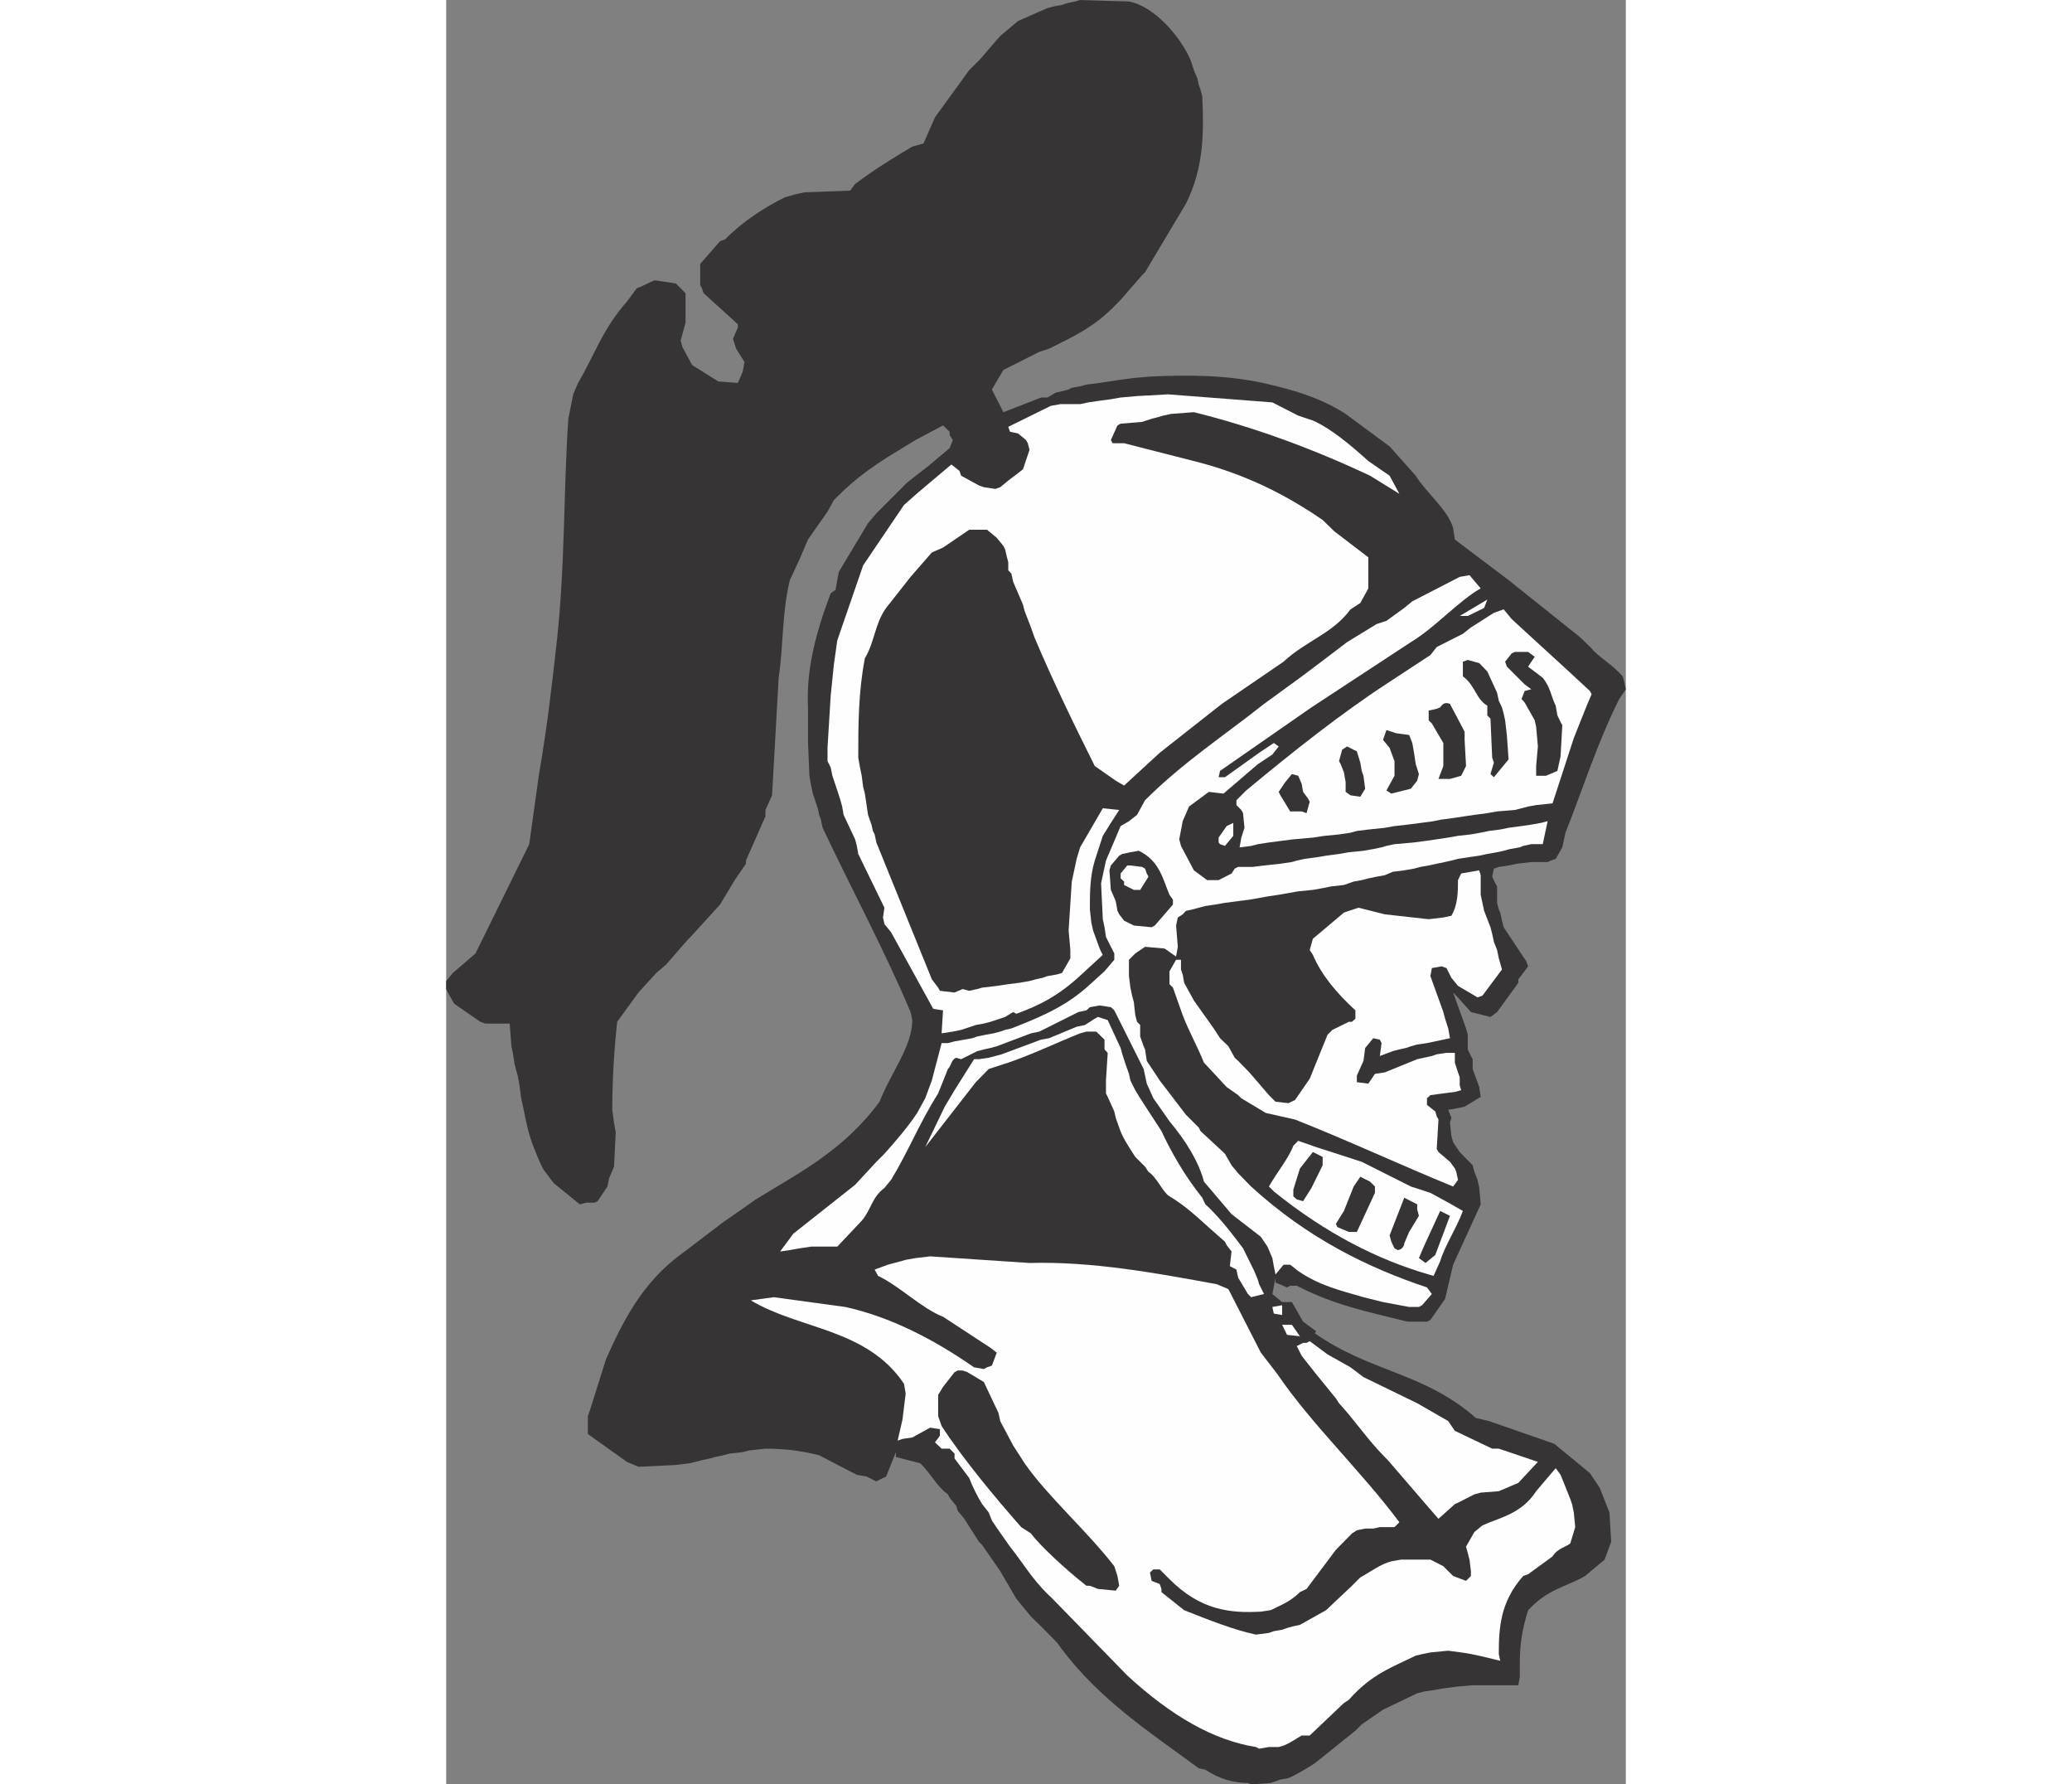 <?xml version="1.0" encoding="UTF-8"?>
<!DOCTYPE svg PUBLIC "-//W3C//DTD SVG 1.1//EN" "http://www.w3.org/Graphics/SVG/1.1/DTD/svg11.dtd">
<!-- Creator: CorelDRAW -->
<svg xmlns="http://www.w3.org/2000/svg" xml:space="preserve" width="7.848in" height="6.757in" version="1.1" style="shape-rendering:geometricPrecision; text-rendering:geometricPrecision; image-rendering:optimizeQuality; fill-rule:evenodd; clip-rule:evenodd"
viewBox="0 0 7847.73 11868.15"
 xmlns:xlink="http://www.w3.org/1999/xlink"
 xmlns:xodm="http://www.corel.com/coreldraw/odm/2003">
 <rect x="0" y="0" width="7847.73" height="11868.15" fill="#808080" stroke="none"/>
 <defs>
  <style type="text/css">
   <![CDATA[
    .fil1 {fill:#FEFEFE}
    .fil0 {fill:#373435}
   ]]>
  </style>
 </defs>
 <g id="Layer_x0020__x0028_Black_x0020_and_x0020_White_x0029_">
  <g id="_2008375927040">
   <path class="fil0" d="M5333.78 11858.59c-87.94,0 -185.44,-22.94 -282.94,-87.94l-43.97 -9.56c-325,-238.97 -659.55,-455 -919.55,-802.94l-22.94 -32.5 -107.06 -108.97 -66.91 -65 -97.5 -118.53 -107.06 -183.53 -120.44 -173.97 -21.03 -21.03 -97.5 -152.94 -43.97 -53.53 -9.56 -32.5 -43.97 -53.53 -11.47 -22.94c-74.56,-53.53 -107.06,-130 -183.53,-206.47l-162.5 -42.06 0 -32.5 -65 162.5 -43.97 21.03 -21.03 11.47 -65 -32.5 -65 -11.47 -250.44 -130c-129.99,-32.5 -237.05,-43.97 -357.49,-43.97l-107.06 11.47 -43.97 11.47 -86.03 9.56 -43.97 11.47 -53.53 11.47 -34.41 9.56 -53.53 11.47 -43.97 11.47 -42.06 9.56 -97.5 11.47 -238.97 11.47 -76.47 -32.5 -260 -185.44 0 -118.53 11.47 -32.5 108.97 -346.03c107.06,-238.97 237.06,-510.43 508.53,-705.44l271.47 -206.47c76.47,-53.53 141.47,-97.5 216.03,-151.03 282.94,-173.97 585,-325 823.96,-650 76.47,-195 217.94,-368.97 217.94,-542.94l-11.47 -53.52c-173.97,-412.94 -390,-812.49 -585,-1225.43l-11.47 -53.53 -11.47 -32.5 -9.55 -43.97 -32.5 -97.5 -11.47 -53.52 -11.47 -65 -9.56 -227.5 0 -227.5c-11.47,-261.91 53.53,-498.97 151.03,-758.97l32.5 -22.94 21.03 -118.53 195 -325 55.44 -65 108.97 -108.97 97.5 -97.5 139.56 -108.97 141.47 -118.53 21.03 -53.53 -21.03 -32.5 0 -22.94 -43.97 -42.06 -183.53 97.5c-173.97,107.06 -336.47,195 -510.44,367.05l-32.5 32.5 -42.06 76.47 -130 185.44 -55.44 130 -65 139.56c-53.53,217.94 -42.06,433.96 -74.56,649.99l-43.97 781.91 -43.97 97.5 0 42.06 -130 294.41 0 21.03 -74.56 108.97 -97.5 162.5 -196.91 216.02 -21.03 21.03 -141.47 162.5 -65 55.44 -97.5 107.06 -21.03 22.94 -141.47 195c-21.03,195 -32.5,390 -32.5,585l11.47 86.03 11.47 65 -11.47 227.5 -32.5 76.47 -11.47 55.44 -65 97.5 -21.03 9.56 -53.53 0 -43.97 11.47 -173.97 -141.47 -65 -86.03c-32.5,-55.44 -53.52,-120.44 -76.47,-173.97l-21.03 -65 -11.47 -43.97 -9.56 -42.06 -11.47 -55.44 -11.47 -53.53 -9.56 -43.97 -11.47 -86.03 -11.47 -65 -9.56 -32.5 -11.47 -43.97 -11.47 -74.56 -9.56 -43.97 -11.47 -151.03 -32.5 0 -130 0 -32.5 -11.47 -173.97 -120.44 -42.06 -74.56 -11.47 -22.94 0 -53.52 43.97 -53.53 151.03 -130 357.5 -726.46 65 -466.46c53.53,-303.97 87.94,-606.03 120.44,-900.44 53.53,-497.05 42.06,-974.99 74.56,-1462.49l32.5 -162.5 32.5 -76.47c108.97,-183.53 162.5,-357.49 325,-541.02l65 -87.94c55.44,-21.03 87.94,-42.06 120.44,-53.53l139.55 21.03 65 65 0 22.94 0 172.06 -32.5 120.44 11.47 42.06 53.53 99.41 11.47 21.03 173.97 108.97 130 9.56 32.5 -74.56 11.47 -65 -55.44 -87.94 -21.03 -65 32.5 -76.47 0 -21.03 -227.5 -206.47 -11.47 -32.5 -11.47 -21.03 0 -141.47 131.91 -151.03 32.5 -11.47c130,-130 269.56,-216.03 399.56,-281.03l76.47 -21.03 53.53 -11.47 303.96 -11.47 32.5 -43.97c130,-97.5 250.44,-172.06 380.43,-248.53l74.56 -21.03 76.47 -173.97 227.5 -313.52 76.47 -76.47 65 -76.47 65 -74.56 118.53 -99.41 195 -86.03 43.97 -11.47 53.53 -9.56 32.5 -11.47 55.44 -11.47 32.5 -9.56 325 9.56c172.06,32.5 346.03,238.97 411.03,391.91l21.03 65 22.94 53.53 9.56 43.97 11.47 32.5 11.47 42.06c11.47,238.97 11.47,477.94 -108.97,716.9l-271.47 455 -21.03 21.03 -141.47 162.5 -21.03 21.03c-151.03,162.5 -303.97,227.5 -455,303.97l-65 21.03 -238.96 120.44 -76.47 130 76.47 151.03 250.43 -97.5 42.06 0 55.44 -32.5 42.06 -9.55 43.97 -11.47 21.03 -11.47 55.44 -9.56 42.06 -11.47 87.94 -11.47 65 -9.56 74.56 -11.47 87.94 -11.47 107.06 -9.56c250.44,-11.47 498.97,-11.47 749.41,42.06l97.5 22.94c162.5,42.06 302.06,86.03 455,183.53l292.5 216.03 173.97 195c65,108.97 216.03,227.5 248.53,347.94l11.47 76.47 357.49 269.56 476.03 380.43 76.47 74.56c43.97,55.44 141.47,108.97 206.47,185.44l9.56 32.5 11.47 53.53 -43.97 65c-151.03,303.96 -237.06,585 -357.5,888.96l-21.03 97.5 -43.97 76.47 -32.5 11.47 -21.03 9.56 -108.97 0 -97.5 11.47 -53.53 11.47 -65 9.56 -32.5 11.47 -11.47 53.53 21.03 43.97 11.47 21.03 0 108.97 11.47 43.97 9.56 21.03 11.47 53.52 11.47 43.97 151.03 227.5 11.47 32.5 -65 86.03 0 22.94 -141.47 195 -43.97 32.5 -130 -32.5 -97.5 -108.97 -21.03 -21.03 86.03 238.97 11.47 42.06 0 97.5 21.03 43.97 11.47 21.03 0 65 43.97 120.44 9.56 65 -107.06 65 -43.97 9.55 -65 11.47 21.03 53.53 -9.56 32.5 9.56 87.94 11.47 42.06 43.97 65 86.03 87.94 11.47 43.97 21.03 53.53 11.47 53.53 9.56 108.97 -183.53 401.47 -53.53 227.5 -97.5 139.56 -22.94 11.47 -129.99 0c-260,-65 -487.5,-108.97 -736.03,-238.97l-43.97 0 -21.03 11.47 -76.47 -32.5 0 -32.5 -21.03 108.97 65 53.52 65 0 74.56 130 87.94 65 -11.47 11.47c368.97,260 726.47,260 1072.5,563.97l87.94 21.03 433.97 151.03 237.05 195 65 97.5 65 164.41 11.47 195 -43.97 118.53 -130 108.97c-130,74.56 -248.53,86.03 -378.53,227.5 -43.97,139.56 -55.44,237.06 -55.44,357.5l0 86.03 -9.56 55.44 -303.97 0 -108.97 9.56 -86.03 11.47 -65 11.47 -65 9.56 -43.97 11.47 -227.5 108.97 -141.47 97.5 -42.06 42.06 -271.47 217.94c-53.52,32.5 -118.53,74.56 -173.97,97.5l-53.53 9.56 -65 22.94 -130 9.56 -21.03 -9.56z"/>
   <path class="fil1" d="M5387.31 11619.61c-281.03,-43.97 -563.97,-206.47 -856.47,-476.02l-508.53 -521.91 -22.94 -21.03c-108.97,-108.97 -162.5,-206.47 -248.52,-313.53l-76.47 -108.97 -43.97 -65 -21.03 -53.53 -43.97 -55.44c-32.5,-53.53 -65,-118.53 -86.03,-173.97l-97.5 -129.99 0 -32.5 -32.5 -32.5 -53.53 0 -43.97 -42.06 32.5 -43.97 0 -43.97 -65 -9.56 -118.53 65 -65 9.56 -32.5 11.47 32.5 -141.47 21.03 -172.06 -11.47 -65c-248.53,-368.97 -693.96,-359.41 -1018.97,-554.4l152.94 -21.03 476.02 65c292.5,65 575.44,206.47 856.47,401.47l65 11.47 21.03 -11.47 32.5 -11.47 32.5 -86.03 -42.06 -32.5 -315.44 -206.47c-139.56,-53.53 -292.5,-206.47 -432.06,-271.47l-22.94 -42.06 87.94 -32.5 42.06 -11.47 43.97 -11.47 32.5 -9.56 65 -11.47 97.5 -11.47 661.46 43.97c411.03,-11.47 833.52,65 1246.46,141.47l76.47 32.5 216.03 422.5 108.97 141.47c227.5,334.56 562.06,649.99 812.5,986.46l-32.5 32.5 -97.5 0 -43.97 9.56 -53.53 0 -55.44 11.47 -32.5 21.03 -107.06 108.97 -195 260 -43.97 21.03c-65,65 -130,87.94 -195,120.44l-65 9.56c-206.47,11.47 -401.47,-9.56 -607.93,-216.03l-32.5 -32.5 -32.5 -32.5 -42.06 0 -22.94 21.03 11.47 55.44 53.53 21.03 11.47 32.5 0 21.03 151.03 120.44c164.41,65 326.91,130 477.94,162.5l86.03 -11.47 32.5 -11.47 55.44 -9.56 32.5 -11.47 42.06 -11.47 43.97 -9.56 173.97 -97.5 172.06 -162.5 55.44 -55.44c76.47,-42.06 130,-86.03 206.47,-107.06l65 -11.47 53.53 0 141.47 0 86.03 43.97 65 65 86.03 32.5 32.5 -32.5 0 -32.5 -9.55 -76.47 -11.47 -43.97 -11.47 -42.06 55.44 -97.5 53.53 -43.97c118.53,-53.53 259.99,-76.47 357.49,-227.5l130 -152.94 32.5 43.97 43.97 108.97 21.03 53.53 11.47 32.5 11.47 55.44 9.56 97.5 -32.5 107.06c-21.03,22.94 -86.03,32.5 -118.53,87.94l-162.5 118.53 -32.5 11.47c-152.94,172.06 -162.5,346.02 -162.5,519.99l9.56 43.97c-97.5,-22.94 -172.06,-43.97 -260,-55.44l-86.03 -11.47 -118.53 11.47 -55.44 11.47 -42.06 9.56c-152.94,76.47 -292.5,120.44 -445.44,294.41l-32.5 21.03 -227.5 216.03 -53.53 0c-55.44,32.5 -97.5,65 -152.94,76.47l-65 0 -65 11.47 -21.03 -11.47z"/>
   <path class="fil0" d="M4335.84 10568.15l-53.53 -21.03 -22.94 0c-139.56,-108.97 -313.53,-271.47 -368.97,-347.94l-65 -42.06c-172.05,-195 -389.99,-456.9 -529.55,-672.93l-22.94 -65 0 -141.47 32.5 -53.53 76.47 -97.5 21.03 -11.47 32.5 0 32.5 11.47 108.97 65 97.5 206.47 11.47 53.52 86.02 162.5 76.47 118.53c151.03,217.94 411.03,445.44 596.46,684.4l21.03 65 11.47 65 -22.94 32.5 -118.53 -11.47z"/>
   <path class="fil1" d="M6601.27 10101.69l-65 -74.56 -271.47 -315.44 -21.03 -21.03c-118.53,-120.44 -195,-238.97 -303.97,-357.5l-21.03 -32.5 -141.47 -173.97 -86.03 -108.97 -32.5 -65 42.06 -21.03 22.94 0 21.03 -11.47 118.53 87.94 152.94 86.03 86.03 65 357.49 173.97 206.47 118.53 43.97 65 248.53 118.53 43.97 0 260 87.94 -130 139.56 -130 55.44 -120.44 9.56 -42.06 11.47 -108.97 55.44 -21.03 9.56 -108.97 97.5z"/>
   <polygon class="fil1" points="5593.78,8878.16 5561.27,8811.25 5626.28,8811.25 5679.81,8887.72 "/>
   <polygon class="fil1" points="5505.84,8736.7 5496.28,8692.73 5561.27,8681.25 5561.27,8746.25 "/>
   <path class="fil1" d="M6406.27 8692.73l-173.97 -32.5 -129.99 -32.5c-151.03,-43.97 -292.5,-76.47 -433.97,-173.97l-53.53 -42.06 -43.97 0 -53.52 65 -11.47 -55.44 -9.56 -53.53 -32.5 -76.47 -43.97 -65 -195 -151.03 -183.53 -216.02c-34.41,-131.91 -120.44,-271.47 -229.41,-401.47l-107.06 -152.94 -43.97 -97.5 -11.47 -53.52 -9.55 -43.97 -195 -390 -22.94 -21.03 -74.56 -11.47 -65 11.47 -22.94 21.03 -53.53 11.47 -260 130 -55.44 11.47 -227.5 86.03 -42.06 11.47 -43.97 9.56 -43.97 11.47 -107.06 53.53 -32.5 -9.56c-32.5,9.56 -32.5,53.53 -55.44,74.56l-65 162.5c-129.99,206.47 -195,380.44 -313.52,575.44l-43.97 53.53c-86.03,65 -86.03,141.47 -151.03,217.94l-162.5 172.06 -173.97 0 -76.47 11.47 -65 11.47 -65 9.56 87.94 -118.53 411.03 -325 141.47 -152.94 53.53 -53.53c76.47,-86.03 152.94,-173.97 217.94,-271.47l53.52 -97.5 43.97 -118.53 65 -248.53 42.06 0 43.97 -11.47 65 -11.47 53.53 -9.56 32.5 -11.47 55.44 -11.47 53.53 -9.56 43.97 -11.47 32.5 -11.47 42.06 -9.56c162.49,-65 336.46,-130 498.96,-271.47l120.44 -108.97 65 -76.47 0 -42.06 -55.44 -108.97 -9.56 -65 -11.47 -53.53 -11.47 -238.96 32.5 -151.03 32.5 -76.47 65 -152.94 55.44 -32.5 53.53 -42.06 53.52 -97.5c250.44,-250.44 531.47,-433.96 791.46,-640.43l238.97 -173.97 130 -97.5 183.52 -139.55 196.91 -120.44 65 -21.03 118.53 -86.03 53.53 -43.97 315.44 -162.5 65 -11.47 74.56 87.94c-151.03,86.03 -302.06,260 -464.56,357.5l-661.47 433.96 -607.94 422.5 -9.55 42.06 42.06 0 227.5 -162.5 97.5 -65 32.5 22.94 -42.06 53.53 -97.5 65 -227.5 195 -97.5 -11.47 -131.91 97.5 -42.06 97.5 -22.94 120.44 11.47 43.97 86.03 162.5 87.94 65 76.47 0 86.03 -43.97 21.03 -32.5 22.94 -11.47 97.5 0 74.56 -9.56 108.97 -11.47 76.47 -11.47 32.5 -9.56 53.53 -11.47 86.03 -11.47 55.44 -9.56 86.03 -11.47 65 -11.47 97.5 -9.56 65 -11.47 55.44 -11.47 32.5 -9.56 53.53 -11.47 129.99 -11.47 86.03 -11.47 65 -9.56 76.47 -11.47 65 -11.47 86.03 -9.56 65 -11.47 55.44 -11.47 74.56 -9.56 55.44 -11.47 86.03 -11.47 65 -9.56 65 -11.47 43.97 -11.47 -32.5 152.94 -76.47 0 -53.53 11.47 -22.94 9.56 -65 11.47 -42.06 11.47 -43.97 9.56 -65 11.47 -53.53 11.47 -65 9.56 -76.47 11.47 -43.97 11.47 -42.06 9.56 -55.44 11.47 -53.53 11.47 -53.53 9.56 -43.97 11.47 -65 11.47 -76.47 9.56 -53.53 22.94 -53.53 9.56 -55.44 11.47 -43.97 11.47 -53.53 9.55 -65 22.94 -86.03 9.56 -55.44 11.47 -65 11.47 -97.5 9.56 -65 11.47 -65 11.47 -65 9.56 -65 11.47 -65 11.47 -74.56 9.56 -87.94 11.47 -65 11.47 -65 9.56 -43.97 11.47 -42.06 11.47 -43.97 9.56 -21.03 22.93 -32.5 21.03 -11.47 53.53 11.47 141.47 -11.47 65 -76.47 -53.53 -130 -11.47 -65 43.97 -42.06 42.06 0 108.97 9.56 76.47 11.47 53.52 11.47 43.97 9.56 86.03 11.47 43.97 21.03 21.03 0 76.47 22.94 65 9.55 21.03 11.47 76.47 86.03 130 173.97 227.5 21.03 21.03 65 65 11.47 22.94 162.5 151.03 43.97 76.47 43.97 53.53 86.03 87.94c378.53,346.03 780,541.02 1169.99,671.02l32.5 43.97 -65 74.56 -21.03 11.47 -65 0z"/>
   <path class="fil1" d="M5354.81 8627.72l-21.03 -21.03 -65 -108.97 -11.47 -53.52 -43.97 -22.94 11.47 -97.5 -32.5 -42.06 -11.47 -22.94 -97.5 -86.03c-86.03,-76.47 -162.5,-151.03 -271.47,-216.03 -42.06,-22.94 -86.03,-130 -139.56,-162.5l-22.94 -34.41 -65 -65c-42.06,-65 -86.03,-130 -107.06,-195l-22.94 -65 -9.56 -42.06 -43.97 -97.5 -11.47 -22.94 0 -86.03 11.47 -183.53 -21.03 -22.94 0 -65 -55.44 -53.52 -65 0 -42.06 11.47c-162.5,65 -315.44,139.56 -477.94,195l-65 21.03 -65 21.03 -86.03 87.94 -336.47 432.06 130 -269.55 65 -108.97 130 -206.47 32.5 0 65 -9.56 43.97 -11.47 42.06 -11.47 261.91 -97.5 53.53 -9.56 183.52 -76.47 55.44 -11.47 65 -42.06 21.03 -11.47 65 21.03 86.03 185.44 11.47 42.06 21.03 65 22.94 65 9.56 43.97 32.5 65 32.5 53.53 141.47 217.94c65,139.55 151.03,292.5 271.47,443.52l21.03 43.97 22.94 21.03c97.5,97.5 162.5,185.44 227.5,271.47l74.56 151.03 22.94 55.44 9.56 32.5 32.5 65 -86.03 21.03z"/>
   <path class="fil1" d="M6536.27 8476.7c-336.47,-97.5 -682.5,-271.47 -1030.43,-552.5l-32.5 -32.5c55.44,-97.5 130,-185.44 162.5,-271.47l32.5 -32.5 120.44 42.06 302.06 97.5 326.91 164.41 130 42.06 139.56 76.47 76.47 43.97c-43.97,118.53 -118.53,227.5 -151.03,334.56l-43.97 97.5 -32.5 -9.56z"/>
   <polygon class="fil0" points="6515.24,8400.23 6471.27,8367.73 6503.77,8291.26 6612.74,8054.2 6677.74,8086.7 6580.24,8346.7 "/>
   <path class="fil0" d="M6308.77 8302.73l-21.03 -43.97 -11.47 -42.06 97.5 -250.44 86.03 43.97 0 32.5 11.47 43.97 -65 107.06 -32.5 76.47c0,21.03 -21.03,43.97 -43.97,43.97l-21.03 -11.47z"/>
   <polygon class="fil0" points="6004.8,8193.76 5928.33,8161.26 5918.77,8140.23 5972.3,8054.2 6037.3,7891.7 6081.27,7826.7 6146.27,7859.2 6178.77,7891.7 6178.77,7933.76 6058.33,8193.76 "/>
   <polygon class="fil0" points="5658.78,7977.73 5635.84,7956.7 5635.84,7912.73 5679.81,7771.26 5765.84,7662.29 5830.83,7694.79 5830.83,7750.23 5756.28,7901.26 5700.83,7989.2 "/>
   <path class="fil1" d="M6698.77 7891.7c-346.03,-141.47 -693.96,-303.97 -1051.46,-445.44l-195 -43.97 -162.5 -97.5 -21.03 -21.03 -76.47 -53.52 -151.03 -162.5c-43.97,-108.97 -99.41,-206.47 -141.47,-315.44l-22.94 -65 -42.06 -118.53 -22.94 -22.94 0 -86.03 43.97 -76.47 32.5 0 0 65 11.47 32.5 9.56 55.44 65 118.53 131.91 185.44 42.06 65 55.44 53.53 42.06 76.47 22.94 21.03 74.56 76.47 130 151.03 43.97 43.97 86.03 9.56 43.97 -21.03 97.5 -141.47 118.53 -292.5 32.5 -32.5 108.97 -53.53 21.03 0 22.94 -21.03 0 -55.44c-130,-118.53 -227.5,-238.97 -282.94,-368.97l-21.03 -32.5 21.03 -74.56 206.47 -173.97 32.5 -11.47 65 -21.03 173.97 43.97 292.5 32.5 97.5 -11.47 53.53 -11.47c43.97,-74.55 43.97,-162.49 43.97,-237.05l21.03 -43.97 65 -11.47 55.44 -9.56 9.56 32.5 0 130 11.47 53.53 11.47 53.53 42.06 108.96 11.47 43.97 11.47 53.53 21.03 53.53 11.47 55.44 9.56 32.5 11.47 42.06 -129.99 173.97 -32.5 11.47 -130 -76.47 -43.97 -53.53 -32.5 -65 -32.5 -11.47 -65 11.47 -9.56 53.52 86.03 238.97 11.47 43.97 21.03 65 11.47 65 -43.97 9.56 -53.53 11.47 -55.44 11.47 -65 9.56 -42.06 11.47 -32.5 11.47 -43.97 9.56 -43.97 11.47 -86.03 32.5 11.47 -86.03 -11.47 -22.94 -43.97 -9.56 -53.53 65 -11.47 86.03 -43.97 97.5 0 43.97 76.47 9.56 43.97 -65 65 -9.56 216.03 -87.94 43.97 -9.56 53.53 -11.47 32.5 -11.47 65 -9.56 55.44 0 0 65 21.03 65 11.47 32.5 0 53.53 9.56 32.5 -42.06 11.47 -76.47 9.56 -86.03 11.47 -22.94 21.03 0 43.97 55.44 43.97 9.56 32.5 11.47 21.03 -11.47 195 11.47 21.03 76.47 65 32.5 43.97 9.56 22.94 11.47 53.53 -32.5 43.97z"/>
   <path class="fil1" d="M3295.86 6872.74l9.56 -152.94 -65 -9.56 -281.03 -510.44 -43.97 -53.52 -9.56 -43.97 9.56 -65 -173.97 -357.49 -9.56 -53.53 -11.47 -43.97 -76.47 -162.5 -9.56 -55.44 -11.47 -42.06 -21.03 -65 -32.5 -97.5 -11.47 -55.44 -21.03 -42.06 0 -87.94 21.03 -346.03 21.03 -206.47 22.94 -162.5 172.06 -498.97 271.47 -401.47 97.5 -86.03 217.94 -183.53 53.53 42.06 11.47 32.5 118.53 65 32.5 11.47 76.47 11.47 32.5 -11.47 53.53 -43.97 97.5 -74.56 43.97 -130 -11.47 -43.97 -11.47 -21.03 -53.52 -43.97 -53.52 -11.47 -11.47 -32.5 282.93 -139.56 65 -11.47 130 0 53.52 -11.47 65 -9.56 86.03 -11.47 65 -11.47 108.97 -9.56 206.47 -11.47 693.96 53.53 172.06 87.94 97.5 32.5c120.44,53.53 250.44,162.5 368.97,269.56l141.47 97.5 65 120.44 -195 -120.44c-389.99,-183.52 -779.99,-325 -1171.9,-422.5l-151.03 11.47 -53.53 11.47 -32.5 9.56 -43.97 11.47 -65 21.03 -141.47 11.47 -21.03 11.47 -43.97 97.5 11.47 21.03 76.47 0 508.53 130c282.94,76.47 542.93,195 812.49,380.44l76.47 74.56 227.5 173.97 0 32.5 0 173.97 -53.53 97.5 -65 42.06c-120.44,162.5 -292.5,206.47 -445.44,347.94l-411.03 281.03 -412.94 325 -237.05 217.94 -55.44 -32.5 -139.56 -97.5c-141.47,-282.94 -282.94,-575.44 -401.47,-856.47l-22.94 -65 -42.06 -108.97 -11.47 -43.97 -65 -151.03 -11.46 -53.53 -21.03 -22.94 0 -53.53 -11.47 -43.97 -9.56 -42.06 -11.47 -22.94 -43.97 -53.53 -65 -53.53 -118.53 0 -173.97 118.53 -74.56 32.5 -141.47 162.5 -162.5 206.47c-76.47,107.06 -76.47,227.5 -141.47,334.56 -43.97,229.41 -43.97,445.44 -43.97,661.47l11.47 65 11.47 55.44 9.55 74.56 11.47 43.97 11.47 76.47 9.56 65 22.94 65 9.56 42.06 11.47 22.94 11.47 53.53 368.97 909.99 42.06 55.44 11.47 21.03 97.5 11.47 53.53 -22.94 43.97 11.47 53.53 -11.47 32.5 -9.55 97.5 -11.47 76.47 -11.47 76.46 -9.56 65 -11.47 42.06 -11.47 43.97 -9.56 32.5 -11.47 65 -11.47 32.5 -9.56 55.44 -97.5 0 -55.44 -11.47 -130 21.03 -325 32.5 -151.03 22.94 -76.47 151.03 -260 108.97 11.47 -55.44 86.03 -53.53 86.03 -53.53 164.41c-32.5,107.06 -32.5,216.03 -32.5,325l9.56 86.02 11.47 53.53 43.97 120.44 9.55 21.03 11.47 21.03 -141.47 130c-151.03,141.47 -281.03,206.47 -433.97,261.91l-21.03 -11.47 -53.52 32.5 -97.5 32.5 -43.97 11.47 -53.53 9.56 -97.5 32.5 -55.44 11.47 -74.56 11.47z"/>
   <path class="fil0" d="M4574.81 6155.83l-65 -32.5 -32.5 -42.06 -11.47 -22.93 -11.47 -65 -32.5 -74.56 -9.56 -130 9.56 -32.5 55.44 -65 21.03 -11.47 53.53 -11.47 55.44 -9.56c139.56,65 162.5,195 204.56,292.5l22.94 32.5 0 32.5 -120.44 139.55 -21.03 11.47 -118.53 -11.47z"/>
   <polygon class="fil1" points="4574.81,5918.78 4509.82,5886.28 4509.82,5863.34 4486.87,5842.31 4486.87,5809.81 4530.84,5756.28 4551.87,5756.28 4628.34,5765.84 4649.37,5777.31 4660.84,5809.81 4672.31,5830.84 4616.87,5918.78 "/>
   <path class="fil1" d="M5278.34 5635.84l11.47 -65 21.03 -65 -9.56 -97.5 -11.47 -21.03 -32.5 -32.5 0 -32.5 65 -65c313.53,-260 628.97,-510.44 942.5,-715l282.94 -185.44 42.06 -53.53 173.97 -87.94 53.52 -42.06 152.94 -97.5 65 -22.94 53.53 65 390 357.5 129.99 120.44 11.47 21.03 -32.5 76.47 -86.03 216.03 -141.47 433.97 -108.97 11.47 -53.53 9.55 -43.97 11.47 -43.97 11.47 -118.53 9.56 -65 11.47 -86.03 11.47 -65 9.56 -76.47 11.47 -86.03 11.47 -43.97 9.56 -86.03 11.47 -87.94 11.47 -86.03 9.56 -65 11.47 -108.97 11.47 -76.47 9.56 -42.06 11.47 -76.47 11.47 -97.5 9.56 -76.47 11.47 -130 11.47 -74.56 9.56 -87.94 11.47 -74.56 11.47 -43.97 11.47 -76.47 9.56z"/>
   <polygon class="fil1" points="5148.34,5614.81 5138.78,5603.34 5138.78,5570.84 5192.31,5494.37 5236.28,5473.34 5236.28,5559.37 5180.84,5626.28 "/>
   <polygon class="fil0" points="5691.27,5396.87 5614.8,5396.87 5549.81,5289.81 5538.33,5266.87 5582.31,5201.87 5626.28,5148.35 5668.33,5159.81 5691.27,5213.34 5700.83,5266.87 5733.33,5310.84 5744.8,5331.87 5723.78,5408.34 "/>
   <polygon class="fil0" points="6016.28,5289.81 5983.77,5266.87 5983.77,5201.87 5972.3,5136.87 5951.27,5083.34 5939.8,5062.32 5960.83,4985.84 5993.33,4964.82 6058.33,4997.32 6081.27,5071.87 6090.83,5127.32 6102.3,5159.81 6113.77,5245.84 6081.27,5299.37 "/>
   <polygon class="fil0" points="6287.74,5278.34 6255.24,5257.31 6308.77,5159.81 6308.77,5062.32 6276.27,4974.38 6232.3,4920.85 6255.24,4855.85 6320.24,4876.88 6406.27,4888.35 6427.3,4941.88 6438.77,5006.87 6450.24,5083.34 6471.27,5148.35 6459.8,5192.31 6417.74,5245.84 "/>
   <path class="fil0" d="M6622.3 5180.85l-21.03 0 32.5 -86.03 0 -152.94 -76.47 -130 -21.03 -21.03 0 -65 53.53 -11.47 22.94 -9.56c21.03,-32.5 42.06,-32.5 65,-22.94l86.03 162.5 11.47 22.94 0 53.53 9.56 173.97 -32.5 65 -74.56 21.03 -55.44 0z"/>
   <polygon class="fil1" points="6373.77,5169.37 6373.77,5136.87 "/>
   <path class="fil0" d="M6970.24 5169.37l-22.94 -21.03 22.94 -76.47 -11.47 -32.5 -11.47 -260 -21.03 -21.03 0 -65c-76.47,-43.97 -76.47,-129.99 -162.5,-195l0 -97.5 32.5 -11.47 76.47 21.03 53.53 55.44 65 141.47 11.47 53.53 21.03 43.97 11.47 42.06 9.56 43.97 11.47 97.5 11.47 162.5 -97.5 118.53z"/>
   <path class="fil0" d="M7316.26 5159.81l-65 0 0 -65 11.47 -130 -11.47 -130 -9.56 -43.97 -66.91 -118.53 -21.03 -22.94 21.03 -53.53 43.97 -11.47 -43.97 -32.5 -97.5 -97.5 -21.03 -21.03 -11.47 -32.5 43.97 -55.44 21.03 -9.56 87.94 0 43.97 32.5 -43.97 65 11.47 9.56 86.03 65c53.53,66.91 53.53,120.44 86.03,185.44l11.47 65 21.03 43.97 11.47 21.03 -11.47 206.47 -21.03 97.5 -76.47 32.5z"/>
   <polygon class="fil1" points="7262.74,4660.85 7251.26,4616.88 "/>
   <polygon class="fil1" points="6742.74,4096.88 6926.27,3987.91 6905.24,4043.35 6796.27,4096.88 "/>
  </g>
 </g>
</svg>
